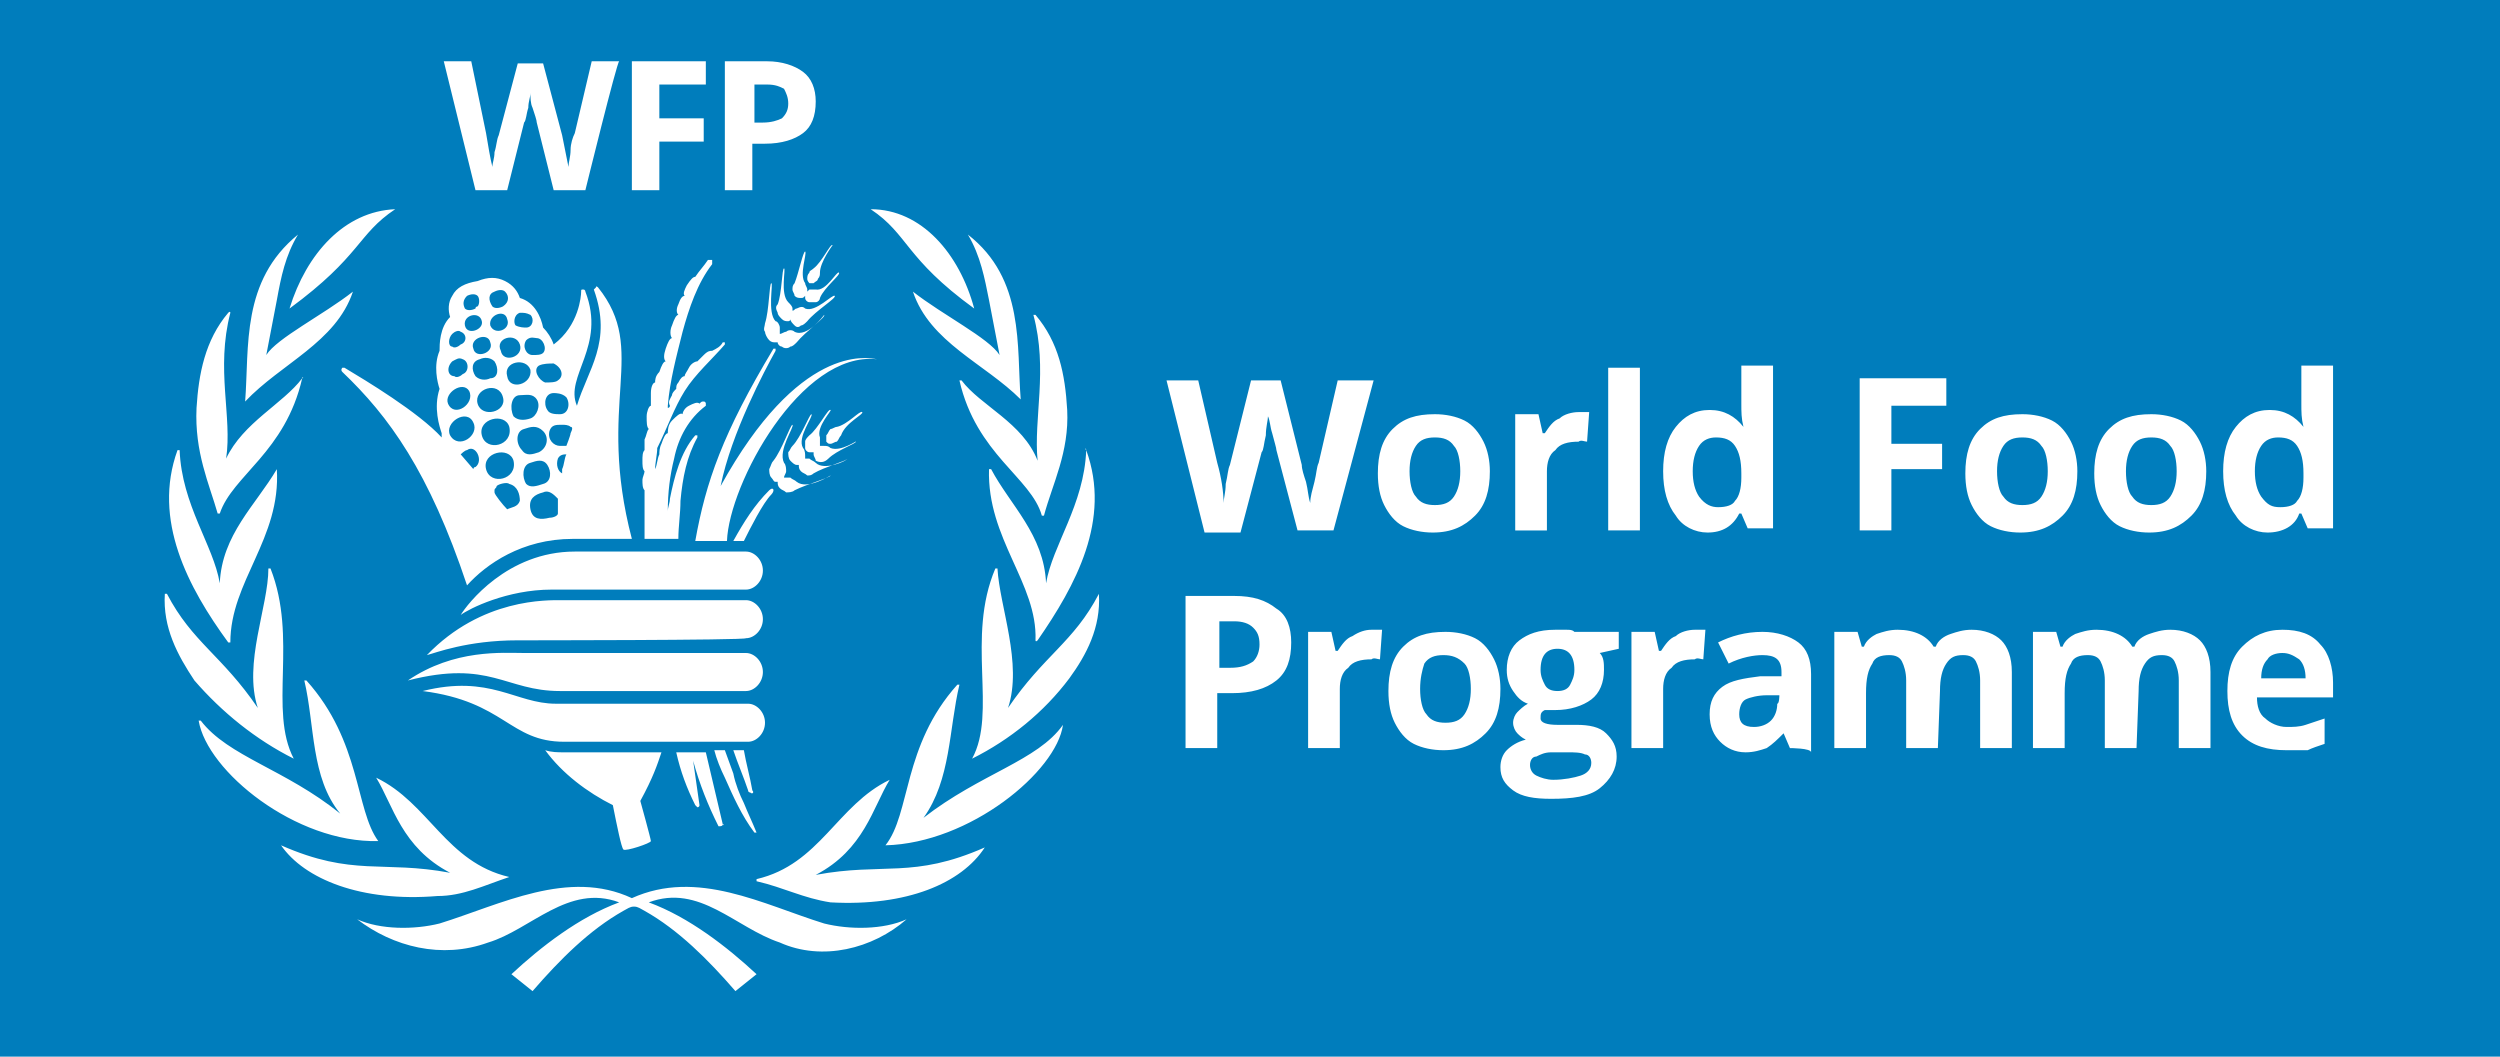 <?xml version="1.0" encoding="utf-8"?>
<!-- Generator: Adobe Illustrator 25.0.1, SVG Export Plug-In . SVG Version: 6.00 Build 0)  -->
<svg version="1.1" id="Layer_1" xmlns:odm="http://product.corel.com/CGS/11/cddns/"
	 xmlns="http://www.w3.org/2000/svg" xmlns:xlink="http://www.w3.org/1999/xlink" x="0px" y="0px" viewBox="0 0 118.3 50"
	 style="enable-background:new 0 0 118.3 50;" xml:space="preserve">
<style type="text/css">
	.st0{fill-rule:evenodd;clip-rule:evenodd;fill:#007DBC;}
	.st1{fill-rule:evenodd;clip-rule:evenodd;fill:#FFFFFF;}
</style>
<rect x="-0.2" y="-0.2" class="st0" width="118.7" height="50.4"/>
<path class="st1" d="M35.7,5.8h0.4c0.4,0,0.7-0.1,0.9-0.2c0.2-0.2,0.3-0.4,0.3-0.7c0-0.3-0.1-0.5-0.2-0.7C36.9,4.1,36.7,4,36.3,4
	h-0.6C35.7,4,35.7,5.8,35.7,5.8z M38.6,4.8c0,0.7-0.2,1.2-0.6,1.5c-0.4,0.3-1,0.5-1.8,0.5h-0.6V9h-1.3V2.9h2c0.7,0,1.3,0.2,1.7,0.5
	C38.4,3.7,38.6,4.2,38.6,4.8z M31.2,9h-1.3V2.9h3.5V4h-2.2v1.6h2.1v1.1h-2.1C31.2,6.6,31.2,9,31.2,9z M27.7,9h-1.5l-0.8-3.2
	c0-0.1-0.1-0.4-0.2-0.7c-0.1-0.2-0.1-0.5-0.1-0.7c0,0.2-0.1,0.4-0.1,0.7c-0.1,0.3-0.1,0.6-0.2,0.7L24,9h-1.5L21,2.9h1.3L23,6.3
	c0.1,0.6,0.2,1.2,0.3,1.6c0-0.2,0.1-0.4,0.1-0.7c0.1-0.3,0.1-0.6,0.2-0.8l0.9-3.4h1.2l0.9,3.4c0.1,0.5,0.2,1,0.3,1.5
	c0-0.2,0.1-0.5,0.1-0.8s0.1-0.6,0.2-0.8L28,2.9h1.3C29.2,2.9,27.7,9,27.7,9z M24.5,30.3c-2.4,0-3.9,0.6-4.3,0.7c0,0,0,0,0,0
	c2.6-2.7,5.7-2.6,6.4-2.6h8.7c0.4,0,0.8,0.4,0.8,0.9c0,0.5-0.4,0.9-0.8,0.9C35.3,30.3,24.5,30.3,24.5,30.3z M26.5,32.7
	c-2.6,0-3.3-1.5-7.2-0.5c0,0,0,0,0,0c2.2-1.5,4.5-1.3,5.5-1.3h10.5c0.4,0,0.8,0.4,0.8,0.9c0,0.5-0.4,0.9-0.8,0.9
	C35.3,32.7,28.5,32.7,26.5,32.7z M26.7,35.1c-2.6,0-2.8-1.9-6.7-2.4c0,0,0,0,0,0c3.2-0.8,4.4,0.6,6.3,0.6h9.1c0.4,0,0.8,0.4,0.8,0.9
	c0,0.5-0.4,0.9-0.8,0.9C35.3,35.1,26.7,35.1,26.7,35.1z M26.1,27.9c-2.1,0-3.9,0.9-4.3,1.2c0,0,0,0,0,0c0.3-0.5,2.2-3,5.4-3h8.1
	c0.4,0,0.8,0.4,0.8,0.9c0,0.5-0.4,0.9-0.8,0.9C35.3,27.9,26.1,27.9,26.1,27.9z M37.7,22.8c-0.1-0.1-0.2-0.1-0.3-0.2
	c-0.1,0-0.2,0-0.3,0c0-0.1,0.1-0.2,0.1-0.3c0-0.1,0-0.3-0.1-0.4c-0.3-0.6,0.5-1.7,0.4-1.8c-0.1,0-0.5,1.2-0.9,1.7
	c-0.1,0.1-0.1,0.2-0.2,0.4c0,0.1,0,0.3,0.1,0.4c0.1,0.1,0.1,0.2,0.2,0.2c0,0,0.1,0,0.1,0c0,0,0,0,0,0c0,0.1,0,0.2,0.1,0.3
	c0.1,0.1,0.2,0.1,0.3,0.2c0.1,0,0.3,0,0.4-0.1c0.6-0.3,1.7-0.6,1.7-0.7C39.3,22.5,38.2,23.2,37.7,22.8z M38.6,21.9
	c-0.1-0.1-0.2-0.1-0.3-0.2c-0.1,0-0.1,0-0.2,0c0,0,0-0.1,0-0.1c0-0.1,0-0.3-0.1-0.4c-0.3-0.5,0.5-1.5,0.4-1.6
	c-0.1,0-0.5,1.1-0.9,1.5c-0.1,0.1-0.1,0.2-0.2,0.3c0,0.1,0,0.3,0.1,0.4c0.1,0.1,0.2,0.2,0.3,0.2c0,0,0.1,0,0.1,0c0,0,0,0,0,0
	c0,0.1,0,0.2,0.1,0.3c0.1,0.1,0.2,0.1,0.3,0.2c0.1,0,0.2,0,0.3-0.1c0.5-0.3,1.6-0.6,1.6-0.7C40.1,21.8,39,22.3,38.6,21.9z
	 M39.3,21.2c-0.1-0.1-0.2-0.1-0.3-0.1c-0.1,0-0.1,0-0.2,0c0,0,0,0,0-0.1c0-0.1,0-0.2,0-0.3c-0.2-0.5,0.6-1.3,0.5-1.3
	c-0.1-0.1-0.6,0.9-1,1.2c-0.1,0.1-0.2,0.2-0.2,0.3c0,0.1,0,0.2,0,0.3c0,0.1,0.1,0.2,0.2,0.2c0.1,0,0.1,0,0.2,0c0,0,0,0.1,0,0.1
	c0,0.1,0.1,0.2,0.1,0.3c0.2,0.1,0.4,0.1,0.6-0.1c0.4-0.4,1.3-0.7,1.3-0.8C40.6,20.8,39.8,21.4,39.3,21.2z M40.8,19.5
	c-0.1-0.1-0.7,0.6-1.2,0.7c-0.1,0-0.2,0.1-0.3,0.1c-0.1,0.1-0.1,0.2-0.2,0.3c0,0.1,0,0.2,0,0.3c0.1,0.1,0.1,0.1,0.2,0.1
	c0.1,0,0.2-0.1,0.3-0.1c0.1-0.1,0.1-0.2,0.2-0.3C40,20,40.9,19.6,40.8,19.5z M27,20.5c0,0.1-0.2,0.6-0.2,0.6c0,0-0.2,0-0.3,0
	c-0.3,0-0.6-0.3-0.5-0.7c0.1-0.3,0.3-0.3,0.6-0.3c0.1,0,0.3,0,0.4,0.1C27.1,20.2,27.1,20.3,27,20.5z M26.6,22.2l0,0.2
	c-0.2-0.1-0.3-0.4-0.2-0.7c0.1-0.2,0.3-0.2,0.4-0.2C26.7,21.7,26.7,22,26.6,22.2z M26.4,24.3c0,0.1-0.2,0.2-0.4,0.2
	c-0.4,0.1-0.8,0.1-0.9-0.4c-0.1-0.5,0.2-0.7,0.6-0.8c0.2-0.1,0.4,0,0.6,0.2c0,0,0.1,0.1,0.1,0.1C26.4,23.6,26.4,24.1,26.4,24.3z
	 M25.1,21.9c0.3-0.1,0.6-0.2,0.8,0.1c0.2,0.3,0.2,0.8-0.2,0.9c-0.3,0.1-0.6,0.2-0.8,0C24.7,22.6,24.7,22,25.1,21.9z M24.8,20.3
	c0.3-0.1,0.6-0.2,0.9,0.1c0.3,0.3,0.2,0.8-0.2,1c-0.3,0.1-0.6,0.2-0.8-0.1C24.4,21,24.4,20.4,24.8,20.3z M24.6,23.7
	C24.5,24,24.2,24,24,24.1c-0.2-0.2-0.6-0.7-0.6-0.8c0,0,0,0,0-0.1c0-0.1,0.1-0.1,0.1-0.2c0.1-0.1,0.5-0.2,0.6-0.1
	C24.5,23,24.6,23.4,24.6,23.7z M23,22.2c-0.2-0.8,1.1-1.1,1.3-0.4C24.5,22.7,23.2,23,23,22.2z M22.8,20.6c-0.2-0.8,1.1-1.1,1.3-0.4
	C24.3,21.1,23,21.4,22.8,20.6z M22.6,19.1c-0.2-0.7,1-1.1,1.2-0.3C24,19.5,22.8,19.8,22.6,19.1z M22.5,22.1c-0.1,0-0.1,0.1-0.1,0.1
	l-0.6-0.7c0,0,0.2-0.2,0.3-0.2C22.5,21,22.9,21.8,22.5,22.1z M21.3,20.6C21,20,22.1,19.3,22.4,20C22.7,20.6,21.7,21.3,21.3,20.6z
	 M22.2,18.5c0.3,0.6-0.7,1.3-1,0.6C21,18.6,21.9,18,22.2,18.5z M21.4,17.1c0.2-0.1,0.3-0.2,0.5-0.1c0.3,0.1,0.3,0.6,0,0.7
	c-0.1,0.1-0.3,0.2-0.4,0.1C21.2,17.8,21.1,17.4,21.4,17.1z M21.4,15.8c0.1-0.1,0.3-0.2,0.4-0.1c0.3,0.1,0.3,0.5,0,0.6
	c-0.1,0.1-0.3,0.2-0.4,0.1C21.2,16.4,21.2,16,21.4,15.8z M22.1,14c0.2-0.1,0.4-0.1,0.5,0c0.1,0.1,0.1,0.4,0,0.5c0,0-0.1,0-0.1,0.1
	c-0.2,0.1-0.4,0.1-0.5,0C21.9,14.4,21.9,14.2,22.1,14C22.1,14,22.1,14,22.1,14z M22,15.4c-0.1-0.5,0.7-0.7,0.8-0.2
	C22.9,15.6,22.1,15.9,22,15.4z M23.2,16.2c0.2,0.5-0.7,0.8-0.8,0.3C22.2,16,23.1,15.7,23.2,16.2z M23.4,13.8c0.2-0.1,0.4-0.1,0.5,0
	c0.2,0.2,0.2,0.5-0.1,0.7c-0.2,0.1-0.4,0.1-0.5,0C23.1,14.2,23.1,13.9,23.4,13.8z M23.2,17.9c-0.2,0.1-0.5,0.1-0.7-0.1
	c-0.2-0.3-0.2-0.7,0.2-0.8c0.2-0.1,0.5-0.1,0.7,0.1C23.6,17.4,23.6,17.9,23.2,17.9z M23.2,15.4c-0.1-0.5,0.7-0.8,0.8-0.3
	C24.2,15.6,23.4,15.9,23.2,15.4z M24.6,16.3c0.2,0.6-0.8,0.9-0.9,0.3C23.4,16,24.4,15.7,24.6,16.3z M24.6,14.8c0.2,0,0.3,0,0.5,0.1
	c0.2,0.2,0.1,0.6-0.2,0.6c-0.1,0-0.3,0-0.5-0.1C24.3,15.3,24.3,14.9,24.6,14.8z M25.4,16c0.3,0,0.5,0.5,0.3,0.7
	c-0.1,0.1-0.3,0.1-0.5,0.1c-0.3,0-0.5-0.4-0.3-0.7C25.1,15.9,25.3,16,25.4,16z M24,17.8c-0.2-0.7,0.9-0.9,1.1-0.3
	C25.2,18.2,24.1,18.5,24,17.8z M24.6,18.7c0.3,0,0.6-0.1,0.8,0.2c0.2,0.3,0,0.8-0.3,0.9c-0.3,0.1-0.6,0.1-0.8-0.1
	C24.1,19.3,24.2,18.7,24.6,18.7z M26.2,17.2c0.4,0.2,0.5,0.6,0.2,0.8c-0.1,0.1-0.4,0.1-0.6,0.1c-0.3-0.1-0.6-0.6-0.3-0.8
	C25.7,17.2,26,17.2,26.2,17.2z M26.8,18.8c0.2,0.3,0.1,0.8-0.3,0.8c-0.2,0-0.5,0-0.6-0.2c-0.2-0.3-0.1-0.8,0.3-0.8
	C26.3,18.6,26.6,18.6,26.8,18.8z M28.3,13.6c0,0-0.1-0.1-0.1,0c0,0-0.1,0.1-0.1,0.1c0.9,2.5-0.3,3.8-0.8,5.5
	c-0.6-1.4,1.4-2.8,0.4-5.4c0,0,0-0.1-0.1-0.1c-0.1,0-0.1,0-0.1,0.1c0,0.2-0.1,1.6-1.3,2.5c-0.1-0.3-0.3-0.6-0.5-0.8
	c-0.1-0.5-0.4-1.2-1.1-1.4c-0.1-0.3-0.3-0.6-0.7-0.8c-0.4-0.2-0.8-0.2-1.3,0c-0.6,0.1-1,0.3-1.2,0.7c-0.2,0.3-0.2,0.7-0.1,1
	c-0.5,0.5-0.5,1.3-0.5,1.6c-0.3,0.7-0.1,1.5,0,1.8c-0.3,0.9,0,1.8,0.1,2.1c0,0.1,0,0.2,0,0.2c-1.1-1.2-3.6-2.7-4.6-3.3
	c0,0-0.1,0-0.1,0c0,0-0.1,0.1,0,0.2c0,0,0,0,0,0c2.2,2.1,4.1,4.7,5.9,10.1c0.9-1,2.6-2.2,5-2.2h2.8C28.2,19,30.7,16.6,28.3,13.6z
	 M41.5,17c-0.5-0.1-3.7-0.7-7.4,6c0.5-2.5,2.1-5.5,2.6-6.4v0c0-0.1,0-0.1,0-0.1c0,0-0.1,0-0.1,0c-2.4,4-3.2,6.3-3.7,9.1h1.5
	C34.5,22.9,37.9,16.6,41.5,17L41.5,17C41.5,17.1,41.5,17.1,41.5,17C41.5,17,41.5,17,41.5,17z M34.2,39l-0.8-3.4h-1.4
	c0.2,0.9,0.5,1.7,0.9,2.5c0,0,0.1,0.1,0.1,0.1c0.1,0,0.1-0.1,0.1-0.1c-0.1-0.7-0.2-1.4-0.3-2.1c0.3,1.1,0.7,2.1,1.2,3.1
	C34.1,39.1,34.2,39.1,34.2,39C34.2,39.1,34.3,39,34.2,39z M35.6,37.4c-0.1-0.6-0.3-1.3-0.4-1.9h-0.5c0.2,0.6,0.5,1.3,0.7,1.9
	c0,0.1,0.1,0.1,0.1,0.1C35.6,37.6,35.7,37.5,35.6,37.4z M35.8,39.4L35.8,39.4c-0.2-0.5-0.4-0.9-0.6-1.4c-0.2-0.4-0.4-0.9-0.5-1.4
	c-0.1-0.3-0.3-0.8-0.4-1.1h-0.5c0.1,0.4,0.3,0.9,0.5,1.3c0.4,0.9,0.8,1.8,1.4,2.6c0,0,0.1,0,0.1,0C35.8,39.5,35.8,39.5,35.8,39.4z
	 M36.6,23.2c0-0.1-0.1-0.1-0.2,0c-0.7,0.7-1.2,1.5-1.7,2.4h0.5c0.3-0.6,0.9-1.8,1.3-2.2l0,0C36.6,23.3,36.6,23.2,36.6,23.2z
	 M32.4,18.5c0.5-0.8,1.3-1.5,1.9-2.2c0,0,0-0.1,0-0.1c0,0-0.1,0-0.1,0c0,0,0,0,0,0c-0.1,0.2-0.3,0.3-0.5,0.4c-0.1,0-0.2,0-0.4,0.2
	c-0.1,0.1-0.2,0.2-0.3,0.3c-0.1,0-0.3,0.1-0.4,0.3c-0.1,0.2-0.2,0.3-0.2,0.4c-0.1,0-0.2,0.1-0.3,0.3c-0.1,0.1-0.1,0.2-0.1,0.3
	c-0.1,0.1-0.2,0.2-0.2,0.3c-0.1,0.2-0.2,0.3-0.1,0.5c0,0,0,0.1-0.1,0.1l0-0.1c0.1-1.2,0.4-2.3,0.7-3.5c0.3-1.1,0.7-2.3,1.4-3.2l0,0
	c0-0.1,0-0.1,0-0.2c0,0-0.1,0-0.2,0c0,0,0,0,0,0c-0.2,0.3-0.4,0.5-0.6,0.8c-0.1,0-0.2,0.1-0.4,0.4c-0.1,0.2-0.2,0.4-0.1,0.5
	c0,0,0,0,0,0c-0.1,0-0.2,0.1-0.3,0.4c-0.1,0.2-0.1,0.4,0,0.5c0,0,0,0,0,0c-0.1,0-0.2,0.2-0.3,0.5c-0.1,0.2-0.1,0.5,0,0.6
	c0,0,0,0,0,0c-0.1,0-0.2,0.2-0.3,0.5c-0.1,0.3-0.1,0.5,0,0.6c-0.1,0-0.2,0.2-0.3,0.5C31,17.8,31,18,31,18.1c-0.1,0-0.2,0.2-0.2,0.5
	c0,0.3,0,0.5,0,0.6c-0.1,0-0.2,0.3-0.2,0.5c0,0.3,0,0.5,0.1,0.6c-0.1,0.1-0.1,0.3-0.2,0.5c0,0.2,0,0.4,0,0.5
	c-0.1,0.1-0.1,0.3-0.1,0.5c0,0.2,0,0.4,0.1,0.5c0,0.1-0.1,0.3-0.1,0.4c0,0.2,0,0.4,0.1,0.5c0,0.8,0,1.6,0,2.3h1.6
	c0-0.6,0.1-1.2,0.1-1.8c0.1-1.1,0.3-2.1,0.8-3l0,0c0,0,0-0.1,0-0.1c0,0-0.1,0-0.1,0c-0.7,0.8-1,2-1.2,3c0,0.2-0.1,0.4-0.1,0.6
	c0-0.9,0.1-1.7,0.3-2.5c0.2-1,0.7-1.9,1.5-2.5c0,0,0-0.1,0-0.1c0,0,0-0.1-0.1-0.1c-0.1,0-0.1,0-0.2,0.1c-0.1-0.1-0.3,0-0.5,0.1
	c-0.2,0.1-0.3,0.3-0.3,0.4c0,0,0,0,0,0c0,0,0,0,0,0c-0.1-0.1-0.3,0.1-0.5,0.3c-0.2,0.2-0.2,0.5-0.2,0.6c0,0,0,0,0,0
	c-0.1,0-0.2,0.2-0.3,0.5c-0.1,0.2-0.1,0.4-0.1,0.5c0,0,0,0,0,0c-0.1,0.2-0.1,0.5-0.2,0.7c0-0.3,0.1-0.7,0.1-1
	C31.6,20.2,31.9,19.3,32.4,18.5z M37.6,15.7c-0.1-0.1-0.3-0.1-0.4,0c-0.1,0-0.2,0.1-0.3,0.1c0-0.1,0-0.2,0-0.3
	c0-0.1-0.1-0.3-0.2-0.3c-0.4-0.4-0.1-1.8-0.2-1.8c-0.1,0-0.1,1.3-0.3,1.9c0,0.1-0.1,0.3,0,0.4c0,0.1,0.1,0.3,0.2,0.4
	c0.1,0.1,0.2,0.1,0.3,0.1c0,0,0.1,0,0.1,0c0,0,0,0,0,0c0,0.1,0.1,0.2,0.2,0.2c0.1,0.1,0.3,0.1,0.4,0c0.1,0,0.2-0.1,0.3-0.2
	c0.4-0.5,1.4-1.2,1.3-1.3C39,14.9,38.2,16,37.6,15.7z M39.5,14c-0.1-0.1-0.9,0.8-1.4,0.6c-0.1-0.1-0.2-0.1-0.4,0
	c-0.1,0-0.1,0.1-0.2,0.1c0,0,0-0.1,0-0.1c0-0.1-0.1-0.2-0.2-0.3c-0.4-0.4-0.1-1.6-0.2-1.6c-0.1,0-0.1,1.2-0.3,1.7
	c-0.1,0.1-0.1,0.2,0,0.4c0,0.1,0.1,0.2,0.2,0.3c0.1,0.1,0.2,0.1,0.3,0.1c0,0,0.1,0,0.1-0.1c0,0,0,0,0,0c0,0.1,0.1,0.2,0.2,0.3
	c0.1,0.1,0.2,0.1,0.3,0c0.1,0,0.2-0.1,0.3-0.2C38.6,14.7,39.6,14.1,39.5,14z M39.7,12.9c-0.1-0.1-0.6,0.9-1.1,0.8
	c-0.1,0-0.2,0-0.3,0c0,0-0.1,0.1-0.1,0.1c0,0,0,0,0-0.1c0-0.1-0.1-0.2-0.1-0.3c-0.3-0.4,0.1-1.4,0-1.5c-0.1,0-0.3,1-0.5,1.5
	c-0.1,0.1-0.1,0.2-0.1,0.3c0,0.1,0.1,0.2,0.1,0.3c0.1,0.1,0.2,0.1,0.3,0.1c0.1,0,0.1,0,0.2-0.1c0,0,0,0.1,0,0.1
	c0,0.1,0.1,0.2,0.2,0.2c0.1,0,0.2,0,0.3,0c0.1,0,0.2-0.1,0.2-0.2C39,13.6,39.8,13,39.7,12.9z M39.4,11.6c-0.1-0.1-0.5,0.8-0.9,1.1
	c-0.1,0.1-0.2,0.1-0.2,0.2c-0.1,0.1-0.1,0.2-0.1,0.3c0,0.1,0.1,0.2,0.1,0.2c0.1,0,0.2,0,0.2,0c0.1-0.1,0.2-0.1,0.2-0.2
	c0.1-0.1,0.1-0.2,0.1-0.3C38.8,12.4,39.4,11.6,39.4,11.6z M31.3,35.6h-4.6c-0.3,0-0.6,0-0.9-0.1c0,0,0,0,0,0c0.8,1.1,2,2,3.2,2.6
	c0.2,1,0.4,2,0.5,2.1c0.1,0.1,1.3-0.3,1.3-0.4c0-0.1-0.5-1.9-0.5-1.9C30.9,36.8,31.1,36.2,31.3,35.6z M42.9,43.5
	C41.8,44,40.2,44,39,43.7c-2.9-0.9-6-2.6-9.1-1.2c-3-1.4-6.2,0.3-9.1,1.2c-1.2,0.3-2.8,0.3-3.9-0.2c0,0,0,0,0,0c0,0,0,0,0,0
	c1.7,1.3,4,1.9,6.2,1.1c2-0.6,3.8-2.8,6.2-1.9c-1.9,0.7-3.7,2.1-5.1,3.4l1,0.8c1.3-1.5,2.7-2.9,4.3-3.8c0.2-0.1,0.3-0.2,0.5-0.2
	c0.2,0,0.3,0.1,0.5,0.2c1.6,0.9,3,2.3,4.3,3.8l1-0.8c-1.4-1.3-3.2-2.7-5.1-3.4c2.4-0.9,4.1,1.2,6.2,1.9
	C38.9,45.5,41.3,44.9,42.9,43.5C43,43.5,43,43.5,42.9,43.5z M24.1,41.5c-3-0.7-3.8-3.5-6.3-4.7c0,0-0.1,0,0,0
	c0.8,1.3,1.2,3.3,3.5,4.5c0,0,0,0,0,0c-3.2-0.6-4.6,0.2-8-1.3c0,0-0.1,0,0,0c1.1,1.6,3.8,2.7,7.4,2.4C21.9,42.4,22.9,41.9,24.1,41.5
	C24.2,41.6,24.2,41.6,24.1,41.5z M17.9,39.8c-1.1-1.5-0.8-4.7-3.4-7.6c0,0-0.1,0-0.1,0c0.5,2.1,0.3,4.6,1.7,6.3c0,0,0,0,0,0
	c-2.6-2.1-5.3-2.7-6.6-4.4c0,0-0.1,0-0.1,0C9.8,36.5,14,39.9,17.9,39.8C17.9,39.9,17.9,39.9,17.9,39.8z M13.9,35.9
	c-1.2-2.3,0.2-5.7-1.1-9c0,0-0.1,0-0.1,0c0,1.8-1.2,4.5-0.5,6.6c0,0,0,0,0,0c-1.7-2.5-3.1-3.1-4.3-5.4c0,0-0.1,0-0.1,0
	c-0.1,1.6,0.6,2.9,1.4,4.1C10.5,33.7,12.1,35,13.9,35.9C13.9,35.9,14,35.9,13.9,35.9z M13.1,22.2C13.1,22.1,13.1,22.1,13.1,22.2
	c-1,1.7-2.6,3.1-2.7,5.4c0,0,0,0,0,0c-0.3-1.8-1.8-3.7-1.9-6.3c0,0-0.1,0-0.1,0c-1.2,3.3,0.5,6.5,2.4,9.1c0,0,0.1,0,0.1,0
	C10.9,27.5,13.3,25.5,13.1,22.2z M14.3,17.9c-0.9,1.2-2.8,2.1-3.6,3.8c0,0,0,0,0,0c0.3-2-0.5-4.2,0.2-6.9c0,0,0-0.1-0.1,0
	c-1.1,1.3-1.4,2.9-1.5,4.5c-0.1,2.1,0.6,3.6,1,5c0,0,0.1,0,0.1,0C11,22.5,13.5,21.4,14.3,17.9C14.4,17.9,14.3,17.8,14.3,17.9z
	 M16.7,13.8c-1.4,1.1-3.6,2.2-4.1,3c0,0,0,0,0,0l0.5-2.6c0.2-1.1,0.4-2.1,1-3.1c0,0,0-0.1,0,0c-2.7,2.2-2.3,5.3-2.5,7.9c0,0,0,0,0,0
	C13.3,17.2,15.9,16.2,16.7,13.8C16.7,13.8,16.7,13.8,16.7,13.8z M18.7,9.9c-2.4,0.1-4.2,2.1-5,4.7c0,0,0,0,0,0
	C17.1,12.1,16.9,11.1,18.7,9.9C18.8,9.9,18.7,9.9,18.7,9.9z M46.6,40.1c-3.4,1.5-4.8,0.7-8,1.3c0,0,0,0,0,0c2.3-1.2,2.7-3.2,3.5-4.5
	c0,0,0-0.1,0,0c-2.5,1.2-3.3,4-6.3,4.7c0,0,0,0,0,0.1c1.3,0.3,2.2,0.8,3.5,1C42.9,42.9,45.5,41.8,46.6,40.1
	C46.7,40.1,46.6,40.1,46.6,40.1z M50.3,34.3c-1.2,1.7-3.9,2.3-6.6,4.4c0,0,0,0,0,0c1.3-1.8,1.2-4.2,1.7-6.3c0,0,0,0-0.1,0
	c-2.6,2.9-2.2,6.1-3.4,7.6c0,0,0,0,0,0C45.9,39.9,50,36.5,50.3,34.3C50.3,34.3,50.3,34.3,50.3,34.3z M52,28.1C52,28,52,28,52,28.1
	c-1.2,2.3-2.6,2.9-4.3,5.4c0,0,0,0,0,0c0.7-2.1-0.4-4.8-0.5-6.6c0,0-0.1,0-0.1,0c-1.4,3.3,0.1,6.8-1.1,9c0,0,0,0.1,0,0
	c1.8-0.9,3.4-2.2,4.6-3.8C51.4,31,52.1,29.7,52,28.1z M51.4,21.3C51.4,21.2,51.3,21.2,51.4,21.3c-0.1,2.6-1.6,4.5-1.9,6.3
	c0,0,0,0,0,0c-0.1-2.3-1.7-3.7-2.6-5.4c0,0-0.1,0-0.1,0c-0.1,3.3,2.3,5.4,2.2,8.1c0,0,0,0.1,0.1,0C50.9,27.7,52.6,24.6,51.4,21.3z
	 M50.5,19.4c-0.1-1.7-0.4-3.2-1.5-4.5c0,0-0.1,0-0.1,0c0.7,2.6,0,4.9,0.2,6.9c0,0,0,0,0,0c-0.7-1.8-2.7-2.6-3.6-3.8c0,0-0.1,0-0.1,0
	c0.8,3.5,3.4,4.6,3.9,6.4c0,0,0.1,0,0.1,0C49.8,22.9,50.6,21.4,50.5,19.4z M45.8,11.1C45.8,11.1,45.7,11.1,45.8,11.1
	c0.6,1,0.8,2.1,1,3.1l0.5,2.6c0,0,0,0,0,0c-0.5-0.8-2.7-1.9-4.1-3c0,0-0.1,0,0,0c0.8,2.4,3.4,3.4,5.1,5.1c0,0,0.1,0,0,0
	C48.1,16.4,48.5,13.2,45.8,11.1z M41.2,9.9C41.1,9.9,41.1,9.9,41.2,9.9c1.8,1.2,1.6,2.3,4.9,4.7c0,0,0,0,0,0
	C45.4,12,43.6,9.9,41.2,9.9z M63.1,25.1h-1.7l-1-3.8c0-0.1-0.1-0.4-0.2-0.8c-0.1-0.3-0.1-0.6-0.2-0.8c0,0.2-0.1,0.5-0.1,0.9
	c-0.1,0.4-0.1,0.7-0.2,0.8l-1,3.8h-1.7l-1.8-7.2h1.5l0.9,3.9c0.2,0.7,0.3,1.4,0.3,1.9c0-0.2,0.1-0.5,0.1-0.9
	c0.1-0.4,0.1-0.7,0.2-0.9l1-4h1.4l1,4c0,0.2,0.1,0.5,0.2,0.8c0.1,0.4,0.1,0.7,0.2,1c0-0.3,0.1-0.6,0.2-1c0.1-0.4,0.1-0.7,0.2-0.9
	l0.9-3.9H65L63.1,25.1 M66.7,22.3c0,0.5,0.1,1,0.3,1.2c0.2,0.3,0.5,0.4,0.9,0.4c0.4,0,0.7-0.1,0.9-0.4c0.2-0.3,0.3-0.7,0.3-1.2
	c0-0.5-0.1-1-0.3-1.2c-0.2-0.3-0.5-0.4-0.9-0.4c-0.4,0-0.7,0.1-0.9,0.4C66.8,21.4,66.7,21.8,66.7,22.3z M70.5,22.3
	c0,0.9-0.2,1.6-0.7,2.1c-0.5,0.5-1.1,0.8-2,0.8c-0.5,0-1-0.1-1.4-0.3c-0.4-0.2-0.7-0.6-0.9-1c-0.2-0.4-0.3-0.9-0.3-1.5
	c0-0.9,0.2-1.6,0.7-2.1c0.5-0.5,1.1-0.7,2-0.7c0.5,0,1,0.1,1.4,0.3c0.4,0.2,0.7,0.6,0.9,1C70.4,21.3,70.5,21.8,70.5,22.3z
	 M74.7,19.5c0.2,0,0.4,0,0.5,0l-0.1,1.4c-0.1,0-0.3-0.1-0.4,0c-0.5,0-0.9,0.1-1.1,0.4c-0.3,0.2-0.4,0.6-0.4,1v2.8h-1.5v-5.5h1.1
	l0.2,0.9h0.1c0.2-0.3,0.4-0.6,0.7-0.7C74,19.6,74.4,19.5,74.7,19.5 M76.1,25.1h1.5v-7.7h-1.5V25.1z M81.3,24c0.4,0,0.7-0.1,0.8-0.3
	c0.2-0.2,0.3-0.6,0.3-1.1v-0.2c0-0.6-0.1-1-0.3-1.3c-0.2-0.3-0.5-0.4-0.9-0.4c-0.3,0-0.6,0.1-0.8,0.4c-0.2,0.3-0.3,0.7-0.3,1.2
	c0,0.5,0.1,0.9,0.3,1.2C80.7,23.9,81,24,81.3,24z M80.8,25.2c-0.6,0-1.2-0.3-1.5-0.8c-0.4-0.5-0.6-1.2-0.6-2.1
	c0-0.9,0.2-1.6,0.6-2.1c0.4-0.5,0.9-0.8,1.6-0.8c0.7,0,1.2,0.3,1.6,0.8h0c-0.1-0.4-0.1-0.7-0.1-1.1v-1.8h1.5v7.7h-1.2l-0.3-0.7h-0.1
	C82,24.9,81.5,25.2,80.8,25.2z M89.5,25.1H88v-7.2h4.1v1.3h-2.6V21h2.4v1.2h-2.4V25.1 M94.5,22.3c0,0.5,0.1,1,0.3,1.2
	c0.2,0.3,0.5,0.4,0.9,0.4c0.4,0,0.7-0.1,0.9-0.4c0.2-0.3,0.3-0.7,0.3-1.2c0-0.5-0.1-1-0.3-1.2c-0.2-0.3-0.5-0.4-0.9-0.4
	c-0.4,0-0.7,0.1-0.9,0.4C94.6,21.4,94.5,21.8,94.5,22.3z M98.3,22.3c0,0.9-0.2,1.6-0.7,2.1c-0.5,0.5-1.1,0.8-2,0.8
	c-0.5,0-1-0.1-1.4-0.3c-0.4-0.2-0.7-0.6-0.9-1c-0.2-0.4-0.3-0.9-0.3-1.5c0-0.9,0.2-1.6,0.7-2.1c0.5-0.5,1.1-0.7,2-0.7
	c0.5,0,1,0.1,1.4,0.3c0.4,0.2,0.7,0.6,0.9,1C98.2,21.3,98.3,21.8,98.3,22.3z M100.6,22.3c0,0.5,0.1,1,0.3,1.2
	c0.2,0.3,0.5,0.4,0.9,0.4c0.4,0,0.7-0.1,0.9-0.4c0.2-0.3,0.3-0.7,0.3-1.2c0-0.5-0.1-1-0.3-1.2c-0.2-0.3-0.5-0.4-0.9-0.4
	c-0.4,0-0.7,0.1-0.9,0.4C100.7,21.4,100.6,21.8,100.6,22.3z M104.4,22.3c0,0.9-0.2,1.6-0.7,2.1c-0.5,0.5-1.1,0.8-2,0.8
	c-0.5,0-1-0.1-1.4-0.3c-0.4-0.2-0.7-0.6-0.9-1c-0.2-0.4-0.3-0.9-0.3-1.5c0-0.9,0.2-1.6,0.7-2.1c0.5-0.5,1.1-0.7,2-0.7
	c0.5,0,1,0.1,1.4,0.3c0.4,0.2,0.7,0.6,0.9,1C104.3,21.3,104.4,21.8,104.4,22.3z M107.9,24c0.4,0,0.7-0.1,0.8-0.3
	c0.2-0.2,0.3-0.6,0.3-1.1v-0.2c0-0.6-0.1-1-0.3-1.3c-0.2-0.3-0.5-0.4-0.9-0.4c-0.3,0-0.6,0.1-0.8,0.4c-0.2,0.3-0.3,0.7-0.3,1.2
	c0,0.5,0.1,0.9,0.3,1.2C107.3,23.9,107.5,24,107.9,24z M107.3,25.2c-0.6,0-1.2-0.3-1.5-0.8c-0.4-0.5-0.6-1.2-0.6-2.1
	c0-0.9,0.2-1.6,0.6-2.1c0.4-0.5,0.9-0.8,1.6-0.8c0.7,0,1.2,0.3,1.6,0.8h0c-0.1-0.4-0.1-0.7-0.1-1.1v-1.8h1.5v7.7h-1.2l-0.3-0.7h-0.1
	C108.6,24.9,108,25.2,107.3,25.2z M57.7,31.6h0.5c0.5,0,0.8-0.1,1.1-0.3c0.2-0.2,0.3-0.5,0.3-0.8c0-0.4-0.1-0.6-0.3-0.8
	c-0.2-0.2-0.5-0.3-0.9-0.3h-0.7C57.7,29.5,57.7,31.6,57.7,31.6z M61.1,30.4c0,0.8-0.2,1.4-0.7,1.8c-0.5,0.4-1.2,0.6-2.1,0.6h-0.7
	v2.6h-1.5v-7.2h2.3c0.9,0,1.5,0.2,2,0.6C60.9,29.1,61.1,29.7,61.1,30.4z M64.9,29.8c0.2,0,0.4,0,0.5,0l-0.1,1.4
	c-0.1,0-0.3-0.1-0.4,0c-0.5,0-0.9,0.1-1.1,0.4c-0.3,0.2-0.4,0.6-0.4,1v2.8h-1.5v-5.5H63l0.2,0.9h0.1c0.2-0.3,0.4-0.6,0.7-0.7
	C64.3,29.9,64.6,29.8,64.9,29.8 M67.2,32.6c0,0.5,0.1,1,0.3,1.2c0.2,0.3,0.5,0.4,0.9,0.4c0.4,0,0.7-0.1,0.9-0.4
	c0.2-0.3,0.3-0.7,0.3-1.2c0-0.5-0.1-1-0.3-1.2C69,31.1,68.7,31,68.3,31c-0.4,0-0.7,0.1-0.9,0.4C67.3,31.7,67.2,32.1,67.2,32.6z
	 M71,32.6c0,0.9-0.2,1.6-0.7,2.1c-0.5,0.5-1.1,0.8-2,0.8c-0.5,0-1-0.1-1.4-0.3c-0.4-0.2-0.7-0.6-0.9-1c-0.2-0.4-0.3-0.9-0.3-1.5
	c0-0.9,0.2-1.6,0.7-2.1c0.5-0.5,1.1-0.7,2-0.7c0.5,0,1,0.1,1.4,0.3c0.4,0.2,0.7,0.6,0.9,1C70.9,31.6,71,32.1,71,32.6z M72.9,31.7
	c0,0.3,0.1,0.5,0.2,0.7c0.1,0.2,0.3,0.3,0.6,0.3c0.3,0,0.5-0.1,0.6-0.3c0.1-0.2,0.2-0.4,0.2-0.7c0-0.7-0.3-1-0.8-1
	C73.2,30.7,72.9,31,72.9,31.7z M72.4,36.2c0,0.2,0.1,0.4,0.3,0.5c0.2,0.1,0.5,0.2,0.8,0.2c0.5,0,1-0.1,1.3-0.2
	c0.3-0.1,0.5-0.3,0.5-0.6c0-0.2-0.1-0.4-0.3-0.4c-0.2-0.1-0.5-0.1-0.8-0.1h-0.8c-0.3,0-0.5,0.1-0.7,0.2C72.5,35.8,72.4,36,72.4,36.2
	z M76.6,29.9v0.8l-0.9,0.2c0.2,0.2,0.2,0.5,0.2,0.8c0,0.6-0.2,1.1-0.6,1.4c-0.4,0.3-1,0.5-1.7,0.5l-0.3,0l-0.2,0
	c-0.2,0.1-0.2,0.2-0.2,0.4c0,0.2,0.3,0.3,0.8,0.3h0.9c0.6,0,1.1,0.1,1.4,0.4c0.3,0.3,0.5,0.6,0.5,1.1c0,0.6-0.3,1.1-0.8,1.5
	c-0.5,0.4-1.3,0.5-2.3,0.5c-0.8,0-1.4-0.1-1.8-0.4c-0.4-0.3-0.6-0.6-0.6-1.1c0-0.3,0.1-0.6,0.3-0.8c0.2-0.2,0.5-0.4,0.9-0.5
	c-0.2-0.1-0.3-0.2-0.4-0.3c-0.1-0.1-0.2-0.3-0.2-0.5c0-0.2,0.1-0.4,0.2-0.5c0.1-0.1,0.3-0.3,0.5-0.4c-0.3-0.1-0.5-0.3-0.7-0.6
	c-0.2-0.3-0.3-0.6-0.3-1c0-0.6,0.2-1.1,0.6-1.4c0.4-0.3,0.9-0.5,1.7-0.5c0.2,0,0.3,0,0.5,0c0.2,0,0.3,0,0.4,0.1L76.6,29.9L76.6,29.9
	z M80.2,29.8c0.2,0,0.4,0,0.5,0l-0.1,1.4c-0.1,0-0.3-0.1-0.4,0c-0.5,0-0.9,0.1-1.1,0.4c-0.3,0.2-0.4,0.6-0.4,1v2.8h-1.5v-5.5h1.1
	l0.2,0.9h0.1c0.2-0.3,0.4-0.6,0.7-0.7C79.5,29.9,79.9,29.8,80.2,29.8 M84.2,32.9l-0.6,0c-0.4,0-0.8,0.1-1,0.2
	c-0.2,0.1-0.3,0.4-0.3,0.7c0,0.4,0.2,0.6,0.7,0.6c0.3,0,0.6-0.1,0.8-0.3c0.2-0.2,0.3-0.5,0.3-0.8C84.2,33.3,84.2,32.9,84.2,32.9z
	 M84.7,35.4l-0.3-0.7h0c-0.3,0.3-0.5,0.5-0.8,0.7c-0.3,0.1-0.6,0.2-1,0.2c-0.5,0-0.9-0.2-1.2-0.5c-0.3-0.3-0.5-0.7-0.5-1.3
	c0-0.6,0.2-1,0.6-1.3c0.4-0.3,1-0.4,1.8-0.5l1,0v-0.2c0-0.6-0.3-0.8-0.9-0.8c-0.4,0-1,0.1-1.6,0.4l-0.5-1c0.6-0.3,1.3-0.5,2.1-0.5
	c0.7,0,1.3,0.2,1.7,0.5c0.4,0.3,0.6,0.8,0.6,1.5v3.7C85.7,35.4,84.7,35.4,84.7,35.4z M91.7,35.4h-1.5v-3.2c0-0.4-0.1-0.7-0.2-0.9
	c-0.1-0.2-0.3-0.3-0.6-0.3c-0.4,0-0.7,0.1-0.8,0.4c-0.2,0.3-0.3,0.7-0.3,1.4v2.6h-1.5v-5.5h1.1l0.2,0.7h0.1c0.1-0.3,0.4-0.5,0.6-0.6
	c0.3-0.1,0.6-0.2,1-0.2c0.8,0,1.4,0.3,1.7,0.8h0.1c0.1-0.3,0.4-0.5,0.7-0.6c0.3-0.1,0.6-0.2,1-0.2c0.6,0,1.1,0.2,1.4,0.5
	c0.3,0.3,0.5,0.8,0.5,1.5v3.6h-1.5v-3.2c0-0.4-0.1-0.7-0.2-0.9c-0.1-0.2-0.3-0.3-0.6-0.3c-0.4,0-0.6,0.1-0.8,0.4
	c-0.2,0.3-0.3,0.7-0.3,1.3L91.7,35.4 M101.1,35.4h-1.5v-3.2c0-0.4-0.1-0.7-0.2-0.9c-0.1-0.2-0.3-0.3-0.6-0.3c-0.4,0-0.7,0.1-0.8,0.4
	c-0.2,0.3-0.3,0.7-0.3,1.4v2.6h-1.5v-5.5h1.1l0.2,0.7h0.1c0.1-0.3,0.4-0.5,0.6-0.6c0.3-0.1,0.6-0.2,1-0.2c0.8,0,1.4,0.3,1.7,0.8h0.1
	c0.1-0.3,0.4-0.5,0.7-0.6c0.3-0.1,0.6-0.2,1-0.2c0.6,0,1.1,0.2,1.4,0.5s0.5,0.8,0.5,1.5v3.6h-1.5v-3.2c0-0.4-0.1-0.7-0.2-0.9
	c-0.1-0.2-0.3-0.3-0.6-0.3c-0.4,0-0.6,0.1-0.8,0.4c-0.2,0.3-0.3,0.7-0.3,1.3L101.1,35.4 M108,30.9c-0.3,0-0.6,0.1-0.7,0.3
	c-0.2,0.2-0.3,0.5-0.3,0.9h2.1c0-0.4-0.1-0.7-0.3-0.9C108.5,31,108.3,30.9,108,30.9L108,30.9z M108.2,35.5c-0.9,0-1.6-0.2-2.1-0.7
	c-0.5-0.5-0.7-1.2-0.7-2.1c0-0.9,0.2-1.6,0.7-2.1c0.5-0.5,1.1-0.8,1.9-0.8c0.8,0,1.4,0.2,1.8,0.7c0.4,0.4,0.6,1.1,0.6,1.8V33h-3.6
	c0,0.4,0.1,0.8,0.4,1c0.2,0.2,0.6,0.4,1,0.4c0.3,0,0.6,0,0.9-0.1c0.3-0.1,0.6-0.2,0.9-0.3v1.2c-0.3,0.1-0.6,0.2-0.8,0.3
	C108.9,35.5,108.5,35.5,108.2,35.5L108.2,35.5z"/>
</svg>
